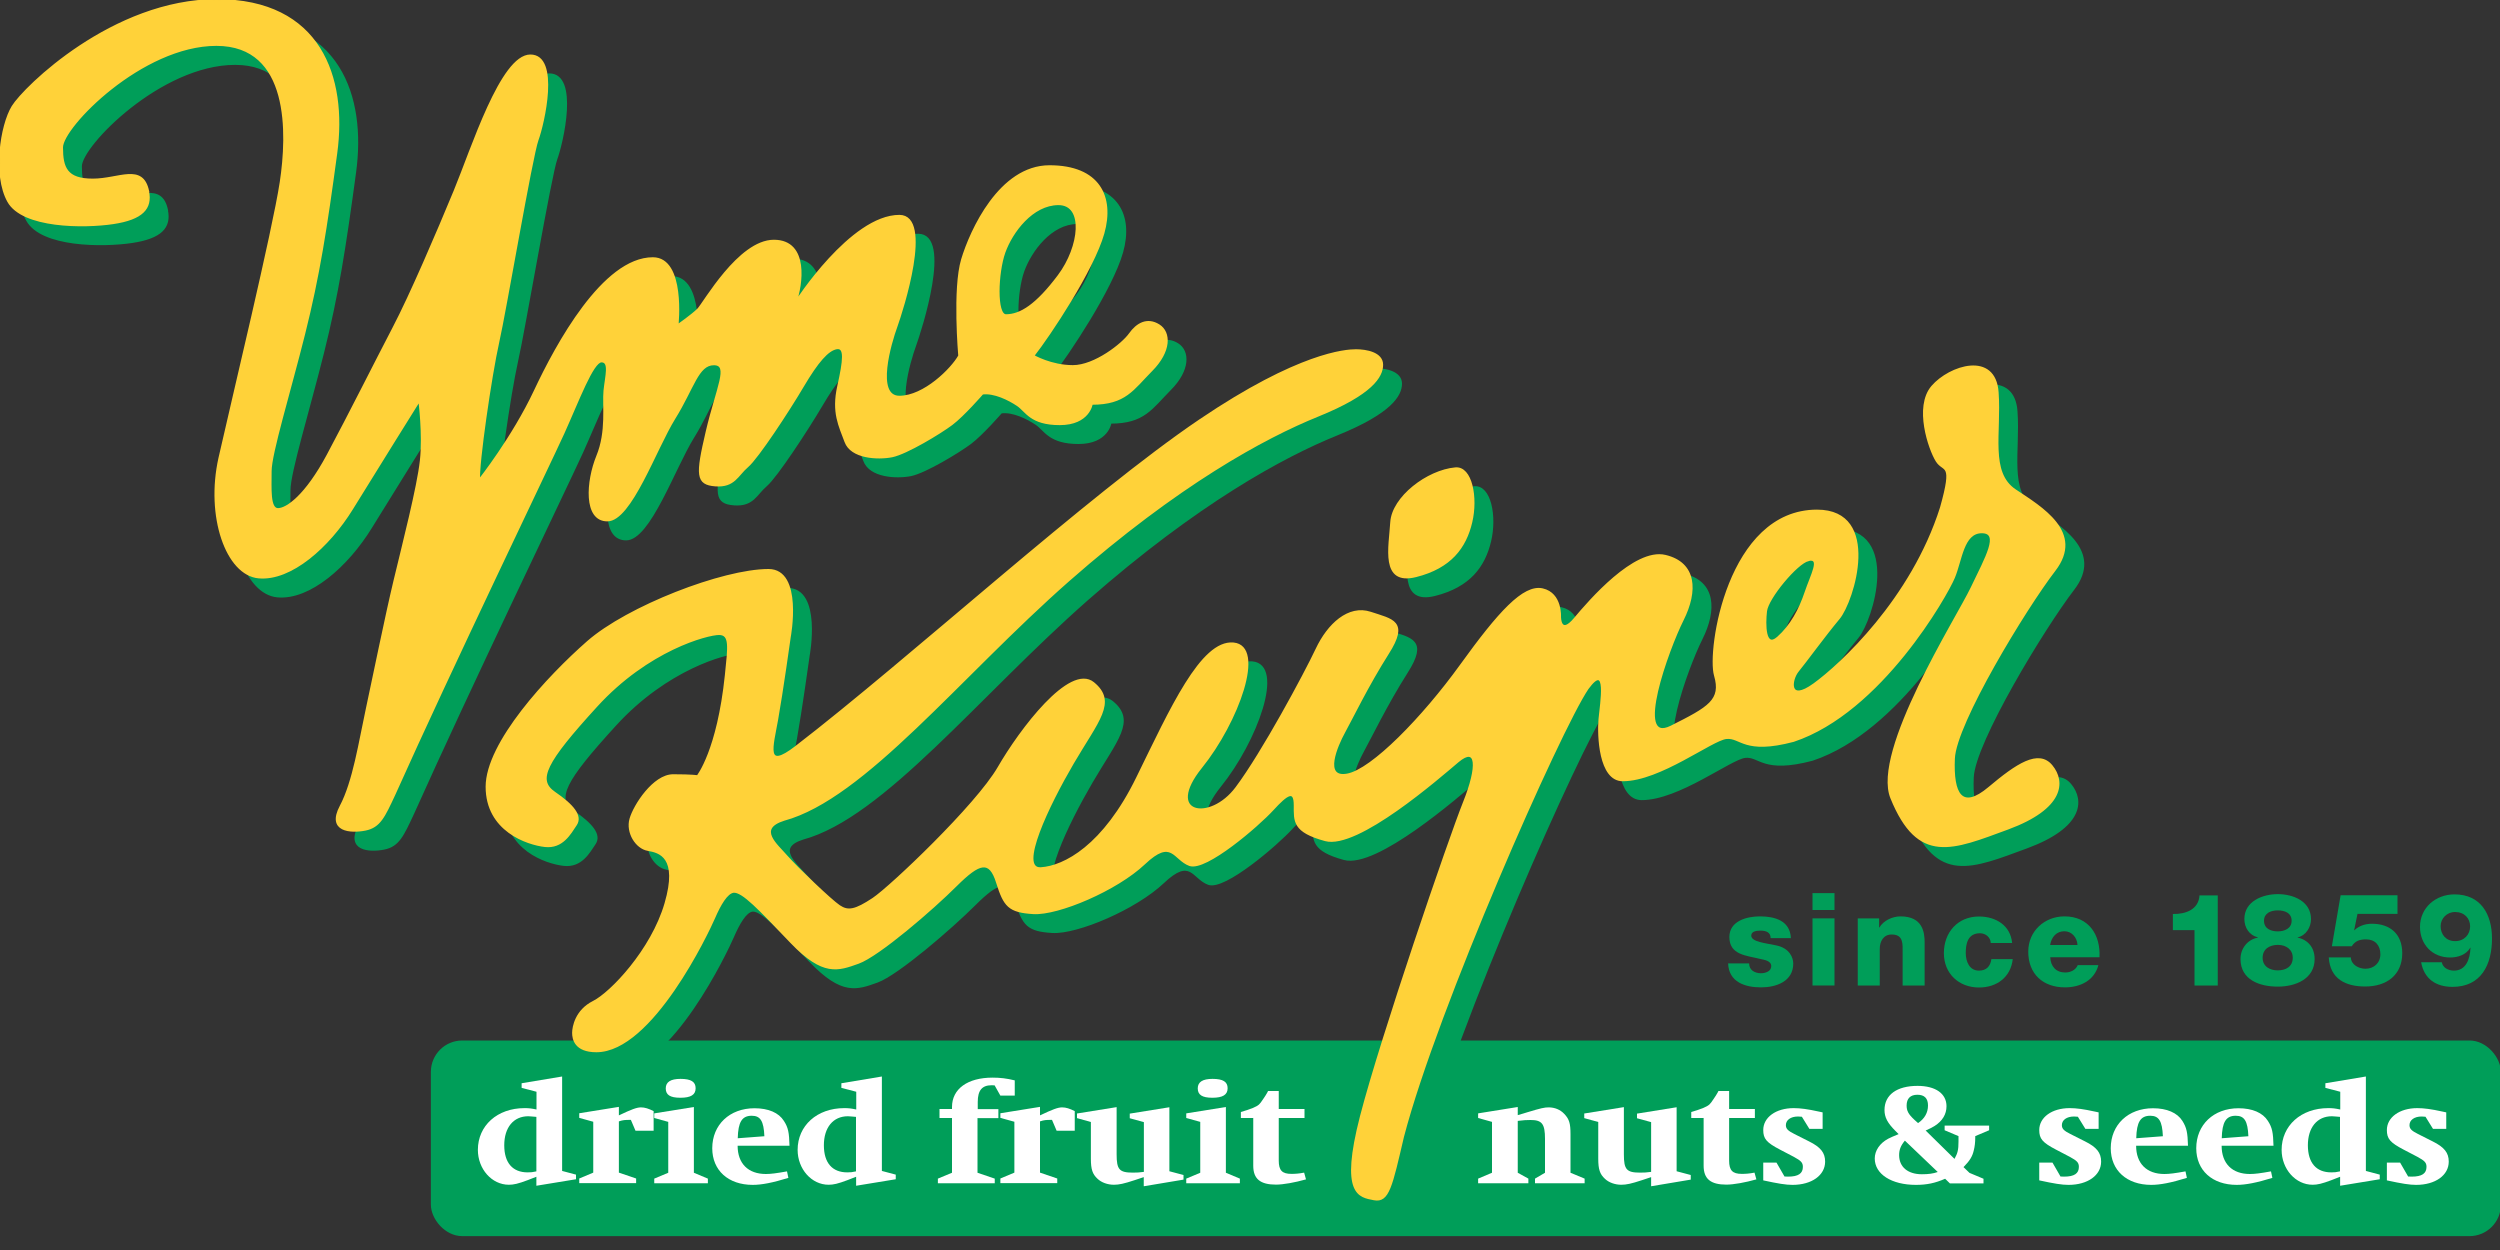 <?xml version="1.0" encoding="UTF-8"?><svg id="uuid-50ca3a3b-ad76-4115-a893-ba9a5f237ee9" xmlns="http://www.w3.org/2000/svg" width="200" height="100" viewBox="0 0 200 100"><rect x="0" y="0" width="200" height="100" fill="#333333" stroke="none"/><rect x="34.54" y="83.31" width="165.46" height="15.51" rx="2.44" ry="2.44" style="fill:#009e59; stroke-width:0px;"/><rect x="34.54" y="83.31" width="165.46" height="15.51" rx="2.44" ry="2.44" style="fill:none; stroke:#009e59; stroke-width:.14px;"/><path d="M86.19,23.57c1.75-2.33,2.1-5.72,0-5.72s-3.74,2.22-4.32,3.85c-.58,1.63-.7,5.02.12,5.02,1.17,0,2.45-.82,4.2-3.15M13.36,16.8c.29,1.38-.47,2.22-2.8,2.57-2.33.35-7.24.35-8.4-1.75-1.17-2.1-.58-6.07.35-7.59C3.44,8.51,10.56,1.51,18.85,1.51s10.39,6.19,9.57,12.25c-.82,6.07-1.4,9.8-2.57,14.47-1.17,4.67-2.68,9.57-2.68,10.97s-.12,3.03.58,3.03,2.22-1.05,3.97-4.32c1.75-3.27,3.85-7.47,5.25-10.15s3.5-7.59,4.9-10.97c1.4-3.38,3.74-10.85,6.07-10.85s1.05,5.49.58,6.77c-.47,1.28-2.57,13.66-3.15,16.22-.58,2.57-1.63,9.8-1.52,10.97,0,0,2.68-3.38,4.43-7.12,1.75-3.73,5.49-10.62,9.45-10.62,2.57,0,1.98,5.37,1.98,5.37,0,0,1.17-.82,1.63-1.28.47-.47,3.27-5.49,6.07-5.49s2.22,3.62,1.75,4.9c0,0,4.44-6.89,8.29-6.89,2.68,0,.23,7.59-.23,8.87-.47,1.28-1.75,5.6.23,5.6s4.2-2.22,4.78-3.27c0,0-.47-5.37.23-7.7.7-2.33,3.03-7.47,7-7.47s5.14,2.45,4.32,5.37c-.82,2.92-4.32,8.17-5.6,9.8,0,0,1.4.82,3.15.82s3.97-1.75,4.55-2.57c.58-.82,1.4-1.28,2.33-.7.93.58.93,2.1-.58,3.62s-2.1,2.68-4.78,2.68c0,0-.23,1.63-2.57,1.63s-2.68-1.05-3.38-1.52c-.7-.47-1.87-1.05-2.8-.93,0,0-1.52,1.75-2.45,2.45-.93.7-3.62,2.33-4.78,2.57-1.17.23-3.27.12-3.74-1.17-.47-1.28-1.05-2.33-.58-4.43.47-2.1.58-3.15-.12-3.04-.7.12-1.52,1.05-2.69,3.04-1.17,1.98-3.62,5.72-4.44,6.42-.82.7-1.05,1.63-2.57,1.52-1.52-.12-1.52-.82-.7-4.32.82-3.5,1.87-5.37.58-5.37s-1.63,1.87-3.15,4.32c-1.52,2.45-3.5,8.17-5.37,8.17s-1.63-3.15-.82-5.14c.82-1.98.47-4.09.58-5.25.12-1.17.47-2.33-.23-2.33s-1.87,3.15-3.03,5.72c-1.17,2.57-9.1,19.02-13.54,28.94-.82,1.75-1.17,2.57-2.33,2.8-1.17.23-3.03.12-1.98-1.87,1.05-1.98,1.52-5.14,2.1-7.82.58-2.69,1.52-7.35,2.22-10.27.7-2.92,1.87-7.47,2.1-9.57.23-2.1-.12-4.78-.12-4.78,0,0-3.5,5.6-5.37,8.64-1.87,3.03-4.9,5.72-7.47,5.49-2.57-.23-4.2-4.9-3.15-9.57s4.32-18.21,4.9-22.06c.58-3.85.82-10.97-5.14-10.97S6.48,11.66,6.48,13.3s.35,2.57,2.45,2.57,3.97-1.28,4.44.93" style="fill:#009e59; stroke-width:0px;"/><path d="M86.19,23.57c1.75-2.33,2.1-5.72,0-5.72s-3.74,2.22-4.32,3.85c-.58,1.63-.7,5.02.12,5.02,1.17,0,2.45-.82,4.2-3.15ZM13.36,16.8c.29,1.38-.47,2.22-2.8,2.57-2.33.35-7.24.35-8.4-1.75-1.17-2.1-.58-6.07.35-7.59C3.44,8.51,10.56,1.51,18.85,1.51s10.39,6.19,9.57,12.25c-.82,6.07-1.4,9.8-2.57,14.47-1.17,4.67-2.68,9.57-2.68,10.97s-.12,3.03.58,3.03,2.22-1.05,3.97-4.32c1.75-3.27,3.85-7.47,5.25-10.15s3.5-7.59,4.9-10.97c1.4-3.38,3.74-10.85,6.07-10.85s1.05,5.49.58,6.77c-.47,1.28-2.57,13.66-3.15,16.22-.58,2.57-1.63,9.8-1.52,10.97,0,0,2.68-3.38,4.43-7.12,1.75-3.73,5.49-10.62,9.45-10.62,2.57,0,1.98,5.37,1.98,5.37,0,0,1.17-.82,1.63-1.28.47-.47,3.27-5.49,6.07-5.49s2.22,3.62,1.75,4.9c0,0,4.44-6.89,8.29-6.89,2.68,0,.23,7.59-.23,8.87-.47,1.28-1.75,5.6.23,5.6s4.2-2.22,4.78-3.27c0,0-.47-5.37.23-7.7.7-2.33,3.03-7.47,7-7.47s5.14,2.45,4.32,5.37c-.82,2.92-4.32,8.17-5.6,9.8,0,0,1.4.82,3.15.82s3.97-1.75,4.55-2.57c.58-.82,1.4-1.28,2.33-.7.93.58.93,2.1-.58,3.62s-2.1,2.68-4.78,2.68c0,0-.23,1.63-2.57,1.63s-2.68-1.05-3.38-1.52c-.7-.47-1.87-1.05-2.8-.93,0,0-1.52,1.75-2.45,2.45-.93.7-3.62,2.33-4.78,2.57-1.17.23-3.27.12-3.74-1.17-.47-1.28-1.05-2.33-.58-4.43.47-2.1.58-3.15-.12-3.04-.7.12-1.52,1.05-2.69,3.04-1.17,1.98-3.62,5.72-4.44,6.42-.82.7-1.05,1.63-2.57,1.52-1.52-.12-1.52-.82-.7-4.32.82-3.5,1.87-5.37.58-5.37s-1.63,1.87-3.15,4.32c-1.52,2.45-3.5,8.17-5.37,8.17s-1.63-3.15-.82-5.14c.82-1.98.47-4.09.58-5.25.12-1.17.47-2.33-.23-2.33s-1.87,3.15-3.03,5.72c-1.17,2.57-9.1,19.02-13.54,28.94-.82,1.75-1.17,2.57-2.33,2.8-1.17.23-3.03.12-1.98-1.87,1.05-1.98,1.52-5.14,2.1-7.82.58-2.69,1.52-7.35,2.22-10.27.7-2.92,1.87-7.47,2.1-9.57.23-2.1-.12-4.78-.12-4.78,0,0-3.5,5.6-5.37,8.64-1.87,3.03-4.9,5.72-7.47,5.49-2.57-.23-4.2-4.9-3.15-9.57s4.32-18.21,4.9-22.06c.58-3.85.82-10.97-5.14-10.97S6.48,11.66,6.48,13.3s.35,2.57,2.45,2.57,3.97-1.28,4.44.93Z" style="fill:none; stroke:#009e59; stroke-width:.14px;"/><path d="M146.18,46.32c-.91.2-3.27,3.03-3.38,4.08-.12,1.05-.12,3.03.93,2.1,1.05-.93,1.75-2.22,2.22-3.62.47-1.4,1.28-2.8.23-2.57M60.2,72.86c-.54.06-1.09,1.01-1.56,2.1-.47,1.09-4.98,10.66-9.42,10.66-1.71,0-1.87-1.01-1.87-1.48s.23-1.79,1.63-2.49c1.4-.7,4.67-4.12,5.76-7.86,1.09-3.74-.47-4.12-1.4-4.28-.93-.16-1.71-1.4-1.4-2.49.31-1.09,1.87-3.5,3.42-3.5s1.95.08,1.95.08c0,0,1.63-2.02,2.26-8.09.23-2.26.39-3.27-.54-3.27s-5.68,1.24-9.8,5.76c-4.12,4.51-4.82,5.91-3.35,6.92,1.48,1.01,2.18,1.87,1.71,2.57-.47.7-1.09,1.87-2.49,1.71-1.4-.16-4.67-1.24-4.67-4.75s4.9-8.79,8.09-11.59c3.19-2.8,10.82-5.76,14.47-5.76,2.72,0,1.71,5.37,1.71,5.37,0,0-.62,4.44-1.01,6.61-.39,2.18-1.02,4.1,1.48,2.18,9.1-7,23.51-20.18,32.33-26.14,7.94-5.37,11.67-5.6,12.49-5.6s2.1.23,2.1,1.17-.82,2.33-5.14,4.08c-4.32,1.75-11.2,5.49-19.96,13.19-8.75,7.7-16.34,17.39-22.76,19.14-2.22.7-.58,1.98.23,2.92.82.93,3.5,3.5,4.2,3.97.7.47,1.28.35,2.69-.58,1.4-.93,8.29-7.47,10.04-10.5,1.75-3.03,5.72-8.29,7.59-6.77,1.87,1.52.35,3.03-1.63,6.42-1.98,3.38-4.44,8.52-2.57,8.4,1.87-.12,5.02-1.75,7.7-7.24,2.69-5.49,5.14-10.97,7.7-10.74,2.57.23.35,6.3-2.57,9.92-3.03,3.76.7,4.44,2.8,1.63,2.1-2.8,5.48-9.1,6.42-11.09.93-1.98,2.57-3.5,4.32-2.92,1.75.58,3.04.7,1.4,3.27-1.63,2.57-2.92,5.25-3.5,6.3-.58,1.05-1.75,3.73.23,3.38,1.98-.35,6.07-4.55,9.1-8.75,3.03-4.2,5.02-6.42,6.54-6.07,1.52.35,1.4,2.22,1.4,2.22,0,0,0,1.52,1.17.12,1.17-1.4,4.79-5.6,7.24-5.02,2.45.58,2.57,2.8,1.4,5.14-1.17,2.33-3.97,10.04-.93,8.52,3.03-1.52,4.08-2.1,3.5-4.09-.58-1.98,1.05-13.19,8.17-13.19,5.14,0,2.92,7.24,1.75,8.64-1.17,1.4-2.69,3.5-3.27,4.2-.58.7-.82,2.57,1.28,1.05,2.1-1.52,7.82-6.77,10.15-14.12,1.05-3.74.23-2.8-.35-3.74-.58-.93-1.75-4.32-.35-5.95,1.4-1.63,5.02-2.8,5.25.47.23,3.27-.7,6.42,1.4,7.82,2.1,1.4,5.49,3.38,3.15,6.42-2.33,3.03-7.94,12.25-8.05,15.06-.12,2.8.58,4.2,2.8,2.33,2.22-1.87,3.97-3.04,5.02-1.75,1.05,1.28.93,3.38-3.5,5.02-4.44,1.63-7.17,2.89-9.34-2.45-1.52-3.73,5.25-14.36,6.42-16.81,1.17-2.45,2.33-4.44.82-4.44s-1.63,2.22-2.22,3.62c-.58,1.4-5.84,10.74-12.84,13.07-3.97,1.05-4.2-.35-5.37-.23-1.17.12-5.33,3.38-8.29,3.38-1.87,0-1.98-3.62-1.87-4.9.12-1.28.7-4.67-.93-2.45-2.22,3.27-12.09,25.58-14.77,35.85-.93,3.97-1.17,5.25-2.33,5.02-1.17-.23-2.69-.35-1.05-6.65,1.63-6.3,7.07-22.19,8.24-25.11,1.17-2.92,1.05-4.55-.47-3.27-1.52,1.28-8.05,7-10.62,6.3-2.57-.7-2.45-1.52-2.45-2.8s-.58-.93-1.75.35c-1.17,1.28-5.37,4.9-6.65,4.44-1.28-.47-1.4-2.22-3.62-.12-2.22,2.1-6.88,4.08-8.87,3.97-1.98-.12-2.33-.58-2.92-2.45-.58-1.87-1.4-1.63-3.27.23-1.87,1.87-6.19,5.6-7.82,6.19-1.63.58-2.8,1.05-5.37-1.63-2.57-2.68-3.89-4.12-4.63-4.05" style="fill:#009e59; stroke-width:0px;"/><path d="M146.18,46.32c-.91.2-3.27,3.03-3.38,4.08-.12,1.05-.12,3.03.93,2.1,1.05-.93,1.75-2.22,2.22-3.62.47-1.4,1.28-2.8.23-2.57ZM60.2,72.86c-.54.06-1.09,1.01-1.56,2.1-.47,1.09-4.98,10.66-9.42,10.66-1.71,0-1.87-1.01-1.87-1.48s.23-1.79,1.63-2.49c1.4-.7,4.67-4.12,5.76-7.86,1.09-3.74-.47-4.12-1.4-4.28-.93-.16-1.71-1.4-1.4-2.49.31-1.09,1.87-3.5,3.42-3.5s1.95.08,1.95.08c0,0,1.63-2.02,2.26-8.09.23-2.26.39-3.27-.54-3.27s-5.68,1.24-9.8,5.76c-4.12,4.51-4.82,5.91-3.35,6.92,1.48,1.01,2.18,1.87,1.71,2.57-.47.7-1.09,1.87-2.49,1.71-1.4-.16-4.67-1.24-4.67-4.75s4.9-8.79,8.09-11.59c3.19-2.8,10.82-5.76,14.47-5.76,2.72,0,1.71,5.37,1.71,5.37,0,0-.62,4.44-1.01,6.61-.39,2.18-1.02,4.1,1.48,2.18,9.1-7,23.51-20.18,32.33-26.14,7.94-5.37,11.67-5.6,12.49-5.6s2.1.23,2.1,1.17-.82,2.33-5.14,4.08c-4.32,1.75-11.2,5.49-19.96,13.19-8.75,7.7-16.34,17.39-22.76,19.14-2.22.7-.58,1.98.23,2.92.82.93,3.5,3.5,4.2,3.97.7.47,1.28.35,2.69-.58,1.4-.93,8.29-7.47,10.04-10.5,1.75-3.03,5.72-8.29,7.59-6.77,1.87,1.52.35,3.03-1.63,6.42-1.98,3.38-4.44,8.52-2.57,8.4,1.87-.12,5.02-1.75,7.7-7.24,2.69-5.49,5.14-10.97,7.7-10.74,2.57.23.35,6.3-2.57,9.92-3.03,3.76.7,4.44,2.8,1.63,2.1-2.8,5.48-9.1,6.42-11.09.93-1.98,2.57-3.5,4.32-2.92,1.75.58,3.04.7,1.4,3.27-1.63,2.57-2.92,5.25-3.5,6.3-.58,1.05-1.75,3.73.23,3.38,1.98-.35,6.07-4.55,9.1-8.75,3.03-4.2,5.02-6.42,6.54-6.07,1.52.35,1.4,2.22,1.4,2.22,0,0,0,1.52,1.17.12,1.17-1.4,4.79-5.6,7.24-5.02,2.45.58,2.57,2.8,1.4,5.14-1.17,2.33-3.97,10.04-.93,8.52,3.03-1.52,4.08-2.1,3.5-4.09-.58-1.98,1.05-13.19,8.17-13.19,5.14,0,2.92,7.24,1.75,8.64-1.17,1.4-2.69,3.5-3.27,4.2-.58.7-.82,2.57,1.28,1.05,2.1-1.52,7.82-6.77,10.15-14.12,1.05-3.74.23-2.8-.35-3.74-.58-.93-1.75-4.32-.35-5.95,1.4-1.63,5.02-2.8,5.25.47.23,3.27-.7,6.42,1.4,7.82,2.1,1.4,5.49,3.38,3.15,6.42-2.33,3.03-7.94,12.25-8.05,15.06-.12,2.8.58,4.2,2.8,2.33,2.22-1.87,3.97-3.04,5.02-1.75,1.05,1.28.93,3.38-3.5,5.02-4.44,1.63-7.17,2.89-9.34-2.45-1.52-3.73,5.25-14.36,6.42-16.81,1.17-2.45,2.33-4.44.82-4.44s-1.63,2.22-2.22,3.62c-.58,1.4-5.84,10.74-12.84,13.07-3.97,1.05-4.2-.35-5.37-.23-1.17.12-5.33,3.38-8.29,3.38-1.87,0-1.98-3.62-1.87-4.9.12-1.28.7-4.67-.93-2.45-2.22,3.27-12.09,25.58-14.77,35.85-.93,3.97-1.17,5.25-2.33,5.02-1.17-.23-2.69-.35-1.05-6.65,1.63-6.3,7.07-22.19,8.24-25.11,1.17-2.92,1.05-4.55-.47-3.27-1.52,1.28-8.05,7-10.62,6.3-2.57-.7-2.45-1.52-2.45-2.8s-.58-.93-1.75.35c-1.17,1.28-5.37,4.9-6.65,4.44-1.28-.47-1.4-2.22-3.62-.12-2.22,2.1-6.88,4.08-8.87,3.97-1.98-.12-2.33-.58-2.92-2.45-.58-1.87-1.4-1.63-3.27.23-1.87,1.87-6.19,5.6-7.82,6.19-1.63.58-2.8,1.05-5.37-1.63-2.57-2.68-3.89-4.12-4.63-4.05Z" style="fill:none; stroke:#009e59; stroke-width:.14px;"/><path d="M117.94,38.97c-2.24.2-5.02,2.33-5.14,4.32-.12,1.98-.82,5.02,1.98,4.32,2.8-.7,3.97-2.33,4.44-4.32.47-1.98,0-4.44-1.28-4.32" style="fill:#009e59; stroke-width:0px;"/><path d="M117.94,38.97c-2.24.2-5.02,2.33-5.14,4.32-.12,1.98-.82,5.02,1.98,4.32,2.8-.7,3.97-2.33,4.44-4.32.47-1.98,0-4.44-1.28-4.32Z" style="fill:none; stroke:#009e59; stroke-width:.14px;"/><path d="M84.68,22.06c1.75-2.33,2.1-5.72,0-5.72s-3.74,2.22-4.32,3.85c-.58,1.63-.7,5.02.12,5.02,1.17,0,2.45-.82,4.2-3.15M11.85,15.29c.29,1.38-.47,2.22-2.8,2.57-2.33.35-7.24.35-8.4-1.75-1.17-2.1-.58-6.07.35-7.59C1.93,7,9.05,0,17.34,0s10.39,6.19,9.57,12.25c-.82,6.07-1.4,9.8-2.57,14.47-1.17,4.67-2.68,9.57-2.68,10.97s-.12,3.03.58,3.03,2.22-1.05,3.97-4.32c1.75-3.27,3.85-7.47,5.25-10.15,1.4-2.68,3.5-7.59,4.9-10.97,1.4-3.38,3.74-10.85,6.07-10.85s1.05,5.49.58,6.77c-.47,1.28-2.57,13.66-3.15,16.22-.58,2.57-1.63,9.8-1.52,10.97,0,0,2.68-3.38,4.44-7.12,1.75-3.73,5.49-10.62,9.45-10.62,2.57,0,1.98,5.37,1.98,5.37,0,0,1.17-.82,1.63-1.28.47-.47,3.27-5.49,6.07-5.49s2.22,3.62,1.75,4.9c0,0,4.43-6.89,8.29-6.89,2.68,0,.23,7.59-.23,8.87-.47,1.28-1.75,5.6.23,5.6s4.2-2.22,4.78-3.27c0,0-.47-5.37.23-7.7.7-2.33,3.03-7.47,7-7.47s5.14,2.45,4.32,5.37c-.82,2.92-4.32,8.17-5.6,9.8,0,0,1.4.82,3.15.82s3.97-1.75,4.55-2.57c.58-.82,1.4-1.28,2.33-.7.93.58.93,2.1-.58,3.62s-2.1,2.68-4.78,2.68c0,0-.23,1.63-2.57,1.63s-2.68-1.05-3.38-1.52c-.7-.47-1.87-1.05-2.8-.93,0,0-1.52,1.75-2.45,2.45-.93.7-3.62,2.33-4.78,2.57-1.17.23-3.27.12-3.74-1.17-.47-1.28-1.05-2.33-.58-4.44.47-2.1.58-3.15-.12-3.03-.7.12-1.52,1.05-2.69,3.03-1.17,1.98-3.62,5.72-4.44,6.42-.82.7-1.05,1.63-2.57,1.52-1.52-.12-1.52-.82-.7-4.32.82-3.5,1.87-5.37.58-5.37s-1.63,1.87-3.15,4.32c-1.52,2.45-3.5,8.17-5.37,8.17s-1.63-3.15-.82-5.14c.82-1.98.47-4.09.58-5.25.12-1.17.47-2.33-.23-2.33s-1.87,3.15-3.03,5.72c-1.17,2.57-9.1,19.02-13.54,28.94-.82,1.75-1.17,2.57-2.33,2.8-1.17.23-3.03.12-1.98-1.87,1.05-1.98,1.52-5.14,2.1-7.82.58-2.69,1.52-7.35,2.22-10.27.7-2.92,1.87-7.47,2.1-9.57.23-2.1-.12-4.78-.12-4.78,0,0-3.5,5.6-5.37,8.64-1.87,3.03-4.9,5.72-7.47,5.49-2.57-.23-4.2-4.9-3.15-9.57s4.32-18.21,4.9-22.06c.58-3.85.82-10.97-5.14-10.97S4.97,10.15,4.97,11.79s.35,2.57,2.45,2.57,3.97-1.28,4.44.93" style="fill:#ffd239; stroke-width:0px;"/><path d="M84.68,22.06c1.75-2.33,2.1-5.72,0-5.72s-3.74,2.22-4.32,3.85c-.58,1.63-.7,5.02.12,5.02,1.17,0,2.45-.82,4.2-3.15ZM11.85,15.29c.29,1.38-.47,2.22-2.8,2.57-2.33.35-7.24.35-8.4-1.75-1.17-2.1-.58-6.07.35-7.59C1.93,7,9.05,0,17.34,0s10.39,6.19,9.57,12.25c-.82,6.07-1.4,9.8-2.57,14.47-1.17,4.67-2.68,9.57-2.68,10.97s-.12,3.03.58,3.03,2.22-1.05,3.97-4.32c1.75-3.27,3.85-7.47,5.25-10.15,1.4-2.68,3.5-7.59,4.9-10.97,1.4-3.38,3.74-10.85,6.07-10.85s1.05,5.49.58,6.77c-.47,1.28-2.57,13.66-3.15,16.22-.58,2.57-1.63,9.8-1.52,10.97,0,0,2.68-3.38,4.44-7.12,1.75-3.73,5.49-10.62,9.45-10.62,2.57,0,1.98,5.37,1.98,5.37,0,0,1.17-.82,1.63-1.28.47-.47,3.27-5.49,6.07-5.49s2.22,3.62,1.75,4.9c0,0,4.43-6.89,8.29-6.89,2.68,0,.23,7.59-.23,8.87-.47,1.28-1.75,5.6.23,5.6s4.2-2.22,4.78-3.27c0,0-.47-5.37.23-7.7.7-2.33,3.03-7.47,7-7.47s5.14,2.45,4.32,5.37c-.82,2.92-4.32,8.17-5.6,9.8,0,0,1.4.82,3.15.82s3.97-1.75,4.55-2.57c.58-.82,1.4-1.28,2.33-.7.93.58.93,2.1-.58,3.62s-2.1,2.68-4.78,2.68c0,0-.23,1.63-2.57,1.63s-2.68-1.05-3.38-1.52c-.7-.47-1.87-1.05-2.8-.93,0,0-1.52,1.75-2.45,2.45-.93.7-3.62,2.33-4.78,2.57-1.17.23-3.27.12-3.74-1.17-.47-1.28-1.05-2.33-.58-4.44.47-2.1.58-3.15-.12-3.03-.7.12-1.52,1.05-2.69,3.03-1.17,1.98-3.62,5.72-4.44,6.42-.82.7-1.05,1.63-2.57,1.52-1.52-.12-1.52-.82-.7-4.32.82-3.5,1.87-5.37.58-5.37s-1.63,1.87-3.15,4.32c-1.52,2.45-3.5,8.17-5.37,8.17s-1.63-3.15-.82-5.14c.82-1.98.47-4.09.58-5.25.12-1.17.47-2.33-.23-2.33s-1.87,3.15-3.03,5.72c-1.17,2.57-9.1,19.02-13.54,28.94-.82,1.75-1.17,2.57-2.33,2.8-1.17.23-3.03.12-1.98-1.87,1.05-1.98,1.52-5.14,2.1-7.82.58-2.69,1.52-7.35,2.22-10.27.7-2.92,1.87-7.47,2.1-9.57.23-2.1-.12-4.78-.12-4.78,0,0-3.5,5.6-5.37,8.64-1.87,3.03-4.9,5.72-7.47,5.49-2.57-.23-4.2-4.9-3.15-9.57s4.32-18.21,4.9-22.06c.58-3.85.82-10.97-5.14-10.97S4.97,10.15,4.97,11.79s.35,2.57,2.45,2.57,3.97-1.28,4.44.93Z" style="fill:none; stroke:#ffd239; stroke-width:.14px;"/><path d="M144.67,44.82c-.91.2-3.27,3.03-3.38,4.08-.12,1.05-.12,3.03.93,2.1,1.05-.93,1.75-2.22,2.22-3.62.47-1.4,1.28-2.8.23-2.57M58.69,71.35c-.54.06-1.09,1.01-1.56,2.1-.47,1.09-4.98,10.66-9.42,10.66-1.71,0-1.87-1.01-1.87-1.48s.23-1.79,1.63-2.49c1.4-.7,4.67-4.12,5.76-7.86,1.09-3.74-.47-4.12-1.4-4.28-.93-.16-1.71-1.4-1.4-2.49.31-1.09,1.87-3.5,3.42-3.5s1.95.08,1.95.08c0,0,1.63-2.02,2.26-8.09.23-2.26.39-3.27-.54-3.27s-5.68,1.24-9.8,5.76c-4.12,4.51-4.82,5.91-3.35,6.92,1.48,1.01,2.18,1.87,1.71,2.57-.47.7-1.09,1.87-2.49,1.71-1.4-.16-4.67-1.24-4.67-4.75s4.9-8.79,8.09-11.59c3.19-2.8,10.82-5.76,14.47-5.76,2.72,0,1.71,5.37,1.71,5.37,0,0-.62,4.43-1.01,6.61-.39,2.18-1.02,4.1,1.48,2.18,9.1-7,23.51-20.18,32.33-26.14,7.94-5.37,11.67-5.6,12.49-5.6s2.1.23,2.1,1.17-.82,2.33-5.14,4.08c-4.32,1.75-11.2,5.49-19.96,13.19-8.75,7.7-16.34,17.39-22.76,19.14-2.22.7-.58,1.98.23,2.92.82.93,3.5,3.5,4.2,3.97.7.47,1.28.35,2.69-.58,1.4-.93,8.29-7.47,10.04-10.5,1.75-3.03,5.72-8.29,7.59-6.77,1.87,1.52.35,3.03-1.63,6.42-1.98,3.38-4.44,8.52-2.57,8.4,1.87-.12,5.02-1.75,7.7-7.24,2.69-5.49,5.14-10.97,7.7-10.74,2.57.23.35,6.3-2.57,9.92-3.03,3.76.7,4.44,2.8,1.63,2.1-2.8,5.48-9.1,6.42-11.09.93-1.98,2.57-3.5,4.32-2.92,1.75.58,3.04.7,1.4,3.27-1.63,2.57-2.92,5.25-3.5,6.3-.58,1.05-1.75,3.73.23,3.38,1.98-.35,6.07-4.55,9.1-8.75,3.03-4.2,5.02-6.42,6.54-6.07,1.52.35,1.4,2.22,1.4,2.22,0,0,0,1.52,1.17.12,1.17-1.4,4.79-5.6,7.24-5.02,2.45.58,2.57,2.8,1.4,5.14-1.17,2.33-3.97,10.04-.93,8.52,3.03-1.52,4.08-2.1,3.5-4.09-.58-1.98,1.05-13.19,8.17-13.19,5.14,0,2.92,7.24,1.75,8.64-1.17,1.4-2.69,3.5-3.27,4.2-.58.7-.82,2.57,1.28,1.05,2.1-1.52,7.82-6.77,10.15-14.12,1.05-3.74.23-2.8-.35-3.74-.58-.93-1.75-4.32-.35-5.95,1.4-1.63,5.02-2.8,5.25.47.23,3.27-.7,6.42,1.4,7.82,2.1,1.4,5.49,3.38,3.15,6.42-2.33,3.03-7.94,12.25-8.05,15.06-.12,2.8.58,4.2,2.8,2.33,2.22-1.87,3.97-3.04,5.02-1.75,1.05,1.28.93,3.38-3.5,5.02-4.44,1.63-7.17,2.89-9.34-2.45-1.52-3.73,5.25-14.36,6.42-16.81,1.17-2.45,2.33-4.44.82-4.44s-1.63,2.22-2.22,3.62c-.58,1.4-5.84,10.74-12.84,13.07-3.97,1.05-4.2-.35-5.37-.23-1.17.12-5.33,3.38-8.29,3.38-1.87,0-1.98-3.62-1.87-4.9.12-1.28.7-4.67-.93-2.45-2.22,3.27-12.09,25.58-14.77,35.85-.93,3.97-1.17,5.25-2.33,5.02-1.17-.23-2.68-.35-1.05-6.65,1.63-6.3,7.07-22.19,8.24-25.11,1.17-2.92,1.05-4.55-.47-3.27-1.52,1.28-8.05,7-10.62,6.3-2.57-.7-2.45-1.52-2.45-2.8s-.58-.93-1.75.35c-1.17,1.28-5.37,4.9-6.65,4.44-1.28-.47-1.4-2.22-3.62-.12-2.22,2.1-6.88,4.08-8.87,3.97-1.98-.12-2.33-.58-2.92-2.45-.58-1.87-1.4-1.63-3.27.23-1.87,1.87-6.19,5.6-7.82,6.19-1.63.58-2.8,1.05-5.37-1.63-2.57-2.68-3.89-4.12-4.63-4.05" style="fill:#ffd239; stroke-width:0px;"/><path d="M144.67,44.82c-.91.2-3.27,3.03-3.38,4.08-.12,1.05-.12,3.03.93,2.1,1.05-.93,1.75-2.22,2.22-3.62.47-1.4,1.28-2.8.23-2.57ZM58.69,71.35c-.54.06-1.09,1.01-1.56,2.1-.47,1.09-4.98,10.66-9.42,10.66-1.71,0-1.87-1.01-1.87-1.48s.23-1.79,1.63-2.49c1.4-.7,4.67-4.12,5.76-7.86,1.09-3.74-.47-4.12-1.4-4.28-.93-.16-1.71-1.4-1.4-2.49.31-1.09,1.87-3.5,3.42-3.5s1.95.08,1.95.08c0,0,1.63-2.02,2.26-8.09.23-2.26.39-3.27-.54-3.27s-5.68,1.24-9.8,5.76c-4.12,4.51-4.82,5.91-3.35,6.92,1.48,1.01,2.18,1.87,1.71,2.57-.47.7-1.09,1.87-2.49,1.71-1.4-.16-4.67-1.24-4.67-4.75s4.9-8.79,8.09-11.59c3.19-2.8,10.82-5.76,14.47-5.76,2.72,0,1.71,5.37,1.71,5.37,0,0-.62,4.43-1.01,6.61-.39,2.18-1.02,4.1,1.48,2.18,9.1-7,23.51-20.18,32.33-26.14,7.94-5.37,11.67-5.6,12.49-5.6s2.1.23,2.1,1.17-.82,2.33-5.14,4.08c-4.32,1.75-11.2,5.49-19.96,13.19-8.75,7.7-16.34,17.39-22.76,19.14-2.22.7-.58,1.98.23,2.92.82.93,3.5,3.5,4.2,3.97.7.47,1.28.35,2.69-.58,1.4-.93,8.29-7.47,10.04-10.5,1.75-3.03,5.72-8.29,7.59-6.77,1.87,1.52.35,3.03-1.63,6.42-1.98,3.38-4.44,8.52-2.57,8.4,1.87-.12,5.02-1.75,7.7-7.24,2.69-5.49,5.14-10.97,7.7-10.74,2.57.23.35,6.3-2.57,9.92-3.03,3.76.7,4.44,2.8,1.63,2.1-2.8,5.48-9.1,6.42-11.09.93-1.98,2.57-3.5,4.32-2.92,1.75.58,3.04.7,1.4,3.27-1.63,2.57-2.92,5.25-3.5,6.3-.58,1.05-1.75,3.73.23,3.38,1.98-.35,6.07-4.55,9.1-8.75,3.03-4.2,5.02-6.42,6.54-6.07,1.52.35,1.4,2.22,1.4,2.22,0,0,0,1.52,1.17.12,1.17-1.4,4.79-5.6,7.24-5.02,2.45.58,2.57,2.8,1.4,5.14-1.17,2.33-3.97,10.04-.93,8.52,3.03-1.52,4.08-2.1,3.5-4.09-.58-1.98,1.05-13.19,8.17-13.19,5.14,0,2.92,7.24,1.75,8.64-1.17,1.4-2.69,3.5-3.27,4.2-.58.7-.82,2.57,1.28,1.05,2.1-1.52,7.82-6.77,10.15-14.12,1.05-3.74.23-2.8-.35-3.74-.58-.93-1.75-4.32-.35-5.95,1.4-1.63,5.02-2.8,5.25.47.23,3.27-.7,6.42,1.4,7.82,2.1,1.4,5.49,3.38,3.15,6.42-2.33,3.03-7.94,12.25-8.05,15.06-.12,2.8.58,4.2,2.8,2.33,2.22-1.87,3.97-3.04,5.02-1.75,1.05,1.28.93,3.38-3.5,5.02-4.44,1.63-7.17,2.89-9.34-2.45-1.52-3.73,5.25-14.36,6.42-16.81,1.17-2.45,2.33-4.44.82-4.44s-1.63,2.22-2.22,3.62c-.58,1.4-5.84,10.74-12.84,13.07-3.97,1.05-4.2-.35-5.37-.23-1.17.12-5.33,3.38-8.29,3.38-1.87,0-1.98-3.62-1.87-4.9.12-1.28.7-4.67-.93-2.45-2.22,3.27-12.09,25.58-14.77,35.85-.93,3.97-1.17,5.25-2.33,5.02-1.17-.23-2.68-.35-1.05-6.65,1.63-6.3,7.07-22.19,8.24-25.11,1.17-2.92,1.05-4.55-.47-3.27-1.52,1.28-8.05,7-10.62,6.3-2.57-.7-2.45-1.52-2.45-2.8s-.58-.93-1.75.35c-1.17,1.28-5.37,4.9-6.65,4.44-1.28-.47-1.4-2.22-3.62-.12-2.22,2.1-6.88,4.08-8.87,3.97-1.98-.12-2.33-.58-2.92-2.45-.58-1.87-1.4-1.63-3.27.23-1.87,1.87-6.19,5.6-7.82,6.19-1.63.58-2.8,1.05-5.37-1.63-2.57-2.68-3.89-4.12-4.63-4.05Z" style="fill:none; stroke:#ffd239; stroke-width:.14px;"/><path d="M116.43,37.46c-2.24.2-5.02,2.33-5.14,4.32-.12,1.98-.82,5.02,1.98,4.32,2.8-.7,3.97-2.33,4.44-4.32.47-1.98,0-4.44-1.28-4.32" style="fill:#ffd239; stroke-width:0px;"/><path d="M116.43,37.46c-2.24.2-5.02,2.33-5.14,4.32-.12,1.98-.82,5.02,1.98,4.32,2.8-.7,3.97-2.33,4.44-4.32.47-1.98,0-4.44-1.28-4.32Z" style="fill:none; stroke:#ffd239; stroke-width:.14px;"/><path d="M42.91,89.35c-.28-.02-.52-.05-.65-.05-1.18,0-1.92.9-1.92,2.32s.68,2.17,1.87,2.17c.27,0,.39-.01.7-.08v-4.36ZM44.95,93.67l1.13.3v.37l-3.17.52v-.72l-.69.27c-.77.29-1.13.37-1.51.37-1.37,0-2.48-1.26-2.48-2.79,0-1.94,1.55-3.34,3.73-3.34.36,0,.53.02.96.11v-1.42l-1.19-.31v-.37l3.24-.54v7.56Z" style="fill:#fff; stroke-width:0px;"/><path d="M49.51,89.71v4.1l1.38.47v.37h-4.55v-.37l1.12-.47v-4.07l-1.12-.31v-.37l3.17-.51v.68c1.01-.48,1.43-.64,1.77-.64.31,0,.61.1,1.01.3v1.57h-1.45l-.37-.87c-.5,0-.62.01-.96.12" style="fill:#fff; stroke-width:0px;"/><path d="M53.26,87.07c0-.51.39-.76,1.18-.76.84,0,1.21.23,1.21.75s-.38.76-1.22.76-1.17-.24-1.17-.75M53.46,93.82v-4.07l-1.12-.31v-.37l3.17-.51v5.26l1.12.47v.37h-4.29v-.37l1.12-.47Z" style="fill:#fff; stroke-width:0px;"/><path d="M61.15,90.9c-.05-1.22-.32-1.64-1.01-1.64-.78,0-1.09.5-1.12,1.8l2.12-.16ZM63.15,91.66h-4.14c0,1.42.84,2.26,2.26,2.26.4,0,.86-.06,1.69-.21l.11.52c-1.26.39-2.14.56-2.85.56-1.96,0-3.24-1.16-3.24-2.93,0-1.88,1.39-3.2,3.38-3.2,1.12,0,1.94.36,2.35,1.01.35.54.42.93.45,1.99" style="fill:#fff; stroke-width:0px;"/><path d="M68.48,89.35c-.28-.02-.52-.05-.65-.05-1.18,0-1.92.9-1.92,2.32s.68,2.17,1.87,2.17c.27,0,.39-.01.7-.08v-4.36ZM70.53,93.67l1.13.3v.37l-3.17.52v-.72l-.69.27c-.77.29-1.13.37-1.51.37-1.37,0-2.48-1.26-2.48-2.79,0-1.94,1.55-3.34,3.73-3.34.36,0,.53.02.96.11v-1.42l-1.19-.31v-.37l3.24-.54v7.56Z" style="fill:#fff; stroke-width:0px;"/><path d="M78.2,89.44v4.38l1.38.47v.37h-4.55v-.37l1.13-.47v-4.38h-1v-.72h1v-.16c0-1.45,1.25-2.35,3.24-2.35.61,0,1.13.06,1.78.22v1.22h-1.15l-.46-.82c-.11-.01-.19-.01-.24-.01-.77,0-1.11.41-1.11,1.34v.57h1.65v.72h-1.65Z" style="fill:#fff; stroke-width:0px;"/><path d="M83.2,89.71v4.1l1.38.47v.37h-4.55v-.37l1.12-.47v-4.07l-1.12-.31v-.37l3.17-.51v.68c1.01-.48,1.43-.64,1.77-.64.31,0,.61.1,1.01.3v1.57h-1.45l-.37-.87c-.5,0-.62.01-.96.12" style="fill:#fff; stroke-width:0px;"/><path d="M91.5,94.88v-.71l-.72.24c-.88.29-1.26.37-1.67.37-.5,0-1-.18-1.31-.48-.4-.37-.53-.75-.53-1.6v-2.94l-1.11-.31v-.37l3.17-.51v3.78c0,1.21.21,1.46,1.3,1.46.36,0,.49-.01.88-.06v-3.98l-1.13-.31v-.37l3.17-.51v5.12l1.13.3v.37l-3.17.53Z" style="fill:#fff; stroke-width:0px;"/><path d="M95.82,87.07c0-.51.39-.76,1.18-.76.84,0,1.21.23,1.21.75s-.39.76-1.22.76-1.17-.24-1.17-.75M96.02,93.82v-4.07l-1.12-.31v-.37l3.17-.51v5.26l1.12.47v.37h-4.29v-.37l1.12-.47Z" style="fill:#fff; stroke-width:0px;"/><path d="M100.25,89.44h-.98v-.48c.85-.25,1.25-.42,1.45-.6.07-.06.19-.21.35-.46.13-.19.24-.36.32-.51.01-.02.04-.06.05-.11h.86v1.44h2.06v.72h-2.06v3.41c0,.78.27,1.06,1.01,1.06.31,0,.61-.02,1.02-.1l.15.54c-.88.25-1.83.42-2.4.42-1.26,0-1.82-.46-1.82-1.51v-3.84Z" style="fill:#fff; stroke-width:0px;"/><path d="M121.42,89.67v4.15l.85.47v.37h-4.02v-.37l1.11-.47v-4.07l-1.11-.31v-.37l3.17-.51v.65c.33-.1.6-.17.77-.23,1.09-.33,1.37-.39,1.7-.39.49,0,.93.18,1.25.52.4.42.5.76.5,1.62v3.09l1.13.47v.37h-3.97v-.37l.8-.47v-2.71c0-1.2-.24-1.51-1.15-1.51-.33,0-.54.01-1.02.07" style="fill:#fff; stroke-width:0px;"/><path d="M132.09,94.88v-.71l-.72.24c-.88.29-1.26.37-1.67.37-.5,0-1-.18-1.31-.48-.4-.37-.53-.75-.53-1.6v-2.94l-1.12-.31v-.37l3.17-.51v3.78c0,1.21.21,1.46,1.3,1.46.36,0,.49-.01.88-.06v-3.98l-1.13-.31v-.37l3.17-.51v5.12l1.13.3v.37l-3.17.53Z" style="fill:#fff; stroke-width:0px;"/><path d="M136.28,89.44h-.98v-.48c.85-.25,1.25-.42,1.45-.6.07-.06.19-.21.35-.46.13-.19.24-.36.32-.51.01-.02.04-.06.05-.11h.86v1.44h2.06v.72h-2.06v3.41c0,.78.27,1.06,1.01,1.06.31,0,.61-.02,1.02-.1l.15.54c-.88.25-1.83.42-2.4.42-1.26,0-1.82-.46-1.82-1.51v-3.84Z" style="fill:#fff; stroke-width:0px;"/><path d="M141.06,94.42v-1.41h1.06l.64,1.11c.11,0,.2.01.29.01.81,0,1.18-.25,1.18-.78,0-.34-.15-.49-.72-.8l-1.11-.58c-1.09-.57-1.34-.87-1.34-1.57,0-1.01,1.01-1.75,2.43-1.75.54,0,1.13.08,1.99.27l.33.07v1.32h-1.06l-.6-.97c-.13-.01-.24-.02-.31-.02-.58,0-.97.28-.97.69,0,.29.16.45.68.71l1.17.59c.93.46,1.29.91,1.29,1.62,0,1.09-1.07,1.86-2.61,1.86-.53,0-1.14-.1-2.34-.36" style="fill:#fff; stroke-width:0px;"/><path d="M153.44,89.85c.52-.35.8-.83.8-1.41s-.29-.86-.85-.86-.86.3-.86.86c0,.42.13.69.64,1.16l.28.25ZM152.39,91.25c-.34.41-.46.74-.46,1.16,0,.95.7,1.53,1.82,1.53.52,0,.9-.05,1.27-.18l-2.63-2.51ZM154.04,90.43l2.32,2.28c.25-.46.32-.71.32-1.39v-.43l-1.11-.47v-.37h3.56v.37l-1.11.47v.1c0,.4-.04.74-.12,1.05-.11.48-.32.82-.82,1.33l.48.46,1.12.47v.37h-2.69l-.38-.37c-.8.35-1.47.49-2.34.49-1.95,0-3.29-.86-3.29-2.11,0-.63.4-1.22,1.07-1.58.29-.14.39-.19.84-.37l-.25-.25c-.64-.64-.88-1.09-.88-1.68,0-1.21.98-1.93,2.64-1.93,1.45,0,2.32.62,2.32,1.63,0,.64-.33,1.18-.94,1.57-.23.14-.33.19-.72.37" style="fill:#fff; stroke-width:0px;"/><path d="M163.14,94.42v-1.41h1.06l.64,1.11c.11,0,.2.01.29.01.81,0,1.18-.25,1.18-.78,0-.34-.15-.49-.72-.8l-1.11-.58c-1.09-.57-1.34-.87-1.34-1.57,0-1.01,1.01-1.75,2.43-1.75.54,0,1.13.08,1.99.27l.33.07v1.32h-1.06l-.6-.97c-.13-.01-.24-.02-.31-.02-.58,0-.97.28-.97.69,0,.29.16.45.68.71l1.17.59c.93.46,1.29.91,1.29,1.62,0,1.09-1.07,1.86-2.61,1.86-.53,0-1.14-.1-2.34-.36" style="fill:#fff; stroke-width:0px;"/><path d="M173.03,90.9c-.05-1.22-.32-1.64-1.01-1.64-.78,0-1.09.5-1.12,1.8l2.12-.16ZM175.03,91.66h-4.14c0,1.42.84,2.26,2.26,2.26.4,0,.86-.06,1.69-.21l.11.52c-1.26.39-2.14.56-2.85.56-1.96,0-3.24-1.16-3.24-2.93,0-1.88,1.39-3.2,3.38-3.2,1.11,0,1.94.36,2.35,1.01.34.54.42.93.45,1.99" style="fill:#fff; stroke-width:0px;"/><path d="M179.87,90.9c-.05-1.22-.32-1.64-1.01-1.64-.78,0-1.09.5-1.12,1.8l2.12-.16ZM181.87,91.66h-4.14c0,1.42.84,2.26,2.26,2.26.4,0,.86-.06,1.69-.21l.11.52c-1.26.39-2.14.56-2.85.56-1.96,0-3.24-1.16-3.24-2.93,0-1.88,1.39-3.2,3.38-3.2,1.11,0,1.94.36,2.35,1.01.35.54.42.93.45,1.99" style="fill:#fff; stroke-width:0px;"/><path d="M187.2,89.35c-.28-.02-.52-.05-.65-.05-1.18,0-1.92.9-1.92,2.32s.68,2.17,1.87,2.17c.27,0,.39-.01.7-.08v-4.36ZM189.25,93.67l1.13.3v.37l-3.17.52v-.72l-.69.27c-.77.29-1.13.37-1.51.37-1.37,0-2.48-1.26-2.48-2.79,0-1.94,1.55-3.34,3.73-3.34.36,0,.53.02.96.11v-1.42l-1.19-.31v-.37l3.24-.54v7.56Z" style="fill:#fff; stroke-width:0px;"/><path d="M190.95,94.42v-1.41h1.06l.64,1.11c.11,0,.2.01.29.01.81,0,1.18-.25,1.18-.78,0-.34-.15-.49-.72-.8l-1.11-.58c-1.09-.57-1.34-.87-1.34-1.57,0-1.01,1.01-1.75,2.43-1.75.54,0,1.13.08,1.99.27l.33.07v1.32h-1.06l-.6-.97c-.13-.01-.24-.02-.31-.02-.58,0-.97.28-.97.69,0,.29.16.45.68.71l1.17.59c.93.46,1.29.91,1.29,1.62,0,1.09-1.07,1.86-2.61,1.86-.53,0-1.14-.1-2.34-.36" style="fill:#fff; stroke-width:0px;"/><path d="M139.93,77.07c0,.27.11.47.29.6.17.12.4.19.65.19.34,0,.83-.14.83-.57s-.55-.5-.86-.57c-1.11-.28-2.49-.31-2.49-1.76,0-1.29,1.4-1.65,2.45-1.65,1.18,0,2.41.34,2.47,1.74h-1.62c0-.23-.08-.37-.23-.47-.14-.09-.34-.13-.56-.13-.29,0-.76.03-.76.4,0,.51,1.18.6,1.99.78,1.09.22,1.37,1,1.37,1.45,0,1.44-1.37,1.91-2.58,1.91-1.27,0-2.58-.42-2.63-1.92h1.68Z" style="fill:#009e59; stroke-width:0px;"/><path d="M145,73.47h1.76v5.37h-1.76v-5.37ZM146.76,72.8h-1.76v-1.35h1.76v1.35Z" style="fill:#009e59; stroke-width:0px;"/><path d="M148.62,73.47h1.71v.73h.02c.32-.55,1.04-.89,1.69-.89,1.79,0,1.93,1.3,1.93,2.08v3.45h-1.76v-2.6c0-.73.08-1.48-.88-1.48-.66,0-.95.56-.95,1.15v2.93h-1.76v-5.37Z" style="fill:#009e59; stroke-width:0px;"/><path d="M159.26,75.44c-.01-.45-.41-.78-.86-.78-.98,0-1.14.84-1.14,1.58,0,.69.3,1.41,1.05,1.41.61,0,.92-.35,1-.92h1.71c-.16,1.44-1.27,2.27-2.7,2.27-1.61,0-2.81-1.11-2.81-2.75s1.09-2.93,2.81-2.93c1.33,0,2.52.7,2.65,2.12h-1.71Z" style="fill:#009e59; stroke-width:0px;"/><path d="M166.2,75.6c-.03-.6-.46-1.1-1.05-1.1-.62,0-1.03.44-1.14,1.1h2.18ZM164.02,76.58c.03.73.46,1.22,1.2,1.22.42,0,.84-.2,1-.59h1.65c-.32,1.24-1.47,1.78-2.67,1.78-1.75,0-2.94-1.06-2.94-2.86,0-1.65,1.31-2.82,2.9-2.82,1.92,0,2.89,1.45,2.8,3.27h-3.94Z" style="fill:#009e59; stroke-width:0px;"/><path d="M173.83,74.41v-1.29c1.01.02,2.06-.35,2.13-1.49h1.46v7.21h-1.86v-4.43h-1.73Z" style="fill:#009e59; stroke-width:0px;"/><path d="M181.12,73.66c0,.64.56.85,1.1.85s1.11-.23,1.11-.85-.54-.83-1.11-.83-1.1.23-1.1.83M181.01,76.62c0,.71.59,1.01,1.21,1.01s1.2-.28,1.2-1.01c0-.66-.53-1.03-1.19-1.03s-1.22.33-1.22,1.03M180.63,75.01v-.02c-.69-.17-1.08-.78-1.08-1.47,0-1.43,1.47-1.99,2.68-1.99s2.65.56,2.65,2c0,.65-.4,1.31-1.07,1.46v.02c.83.17,1.36.8,1.36,1.71,0,1.59-1.52,2.21-2.95,2.21s-2.98-.53-2.98-2.21c0-.84.56-1.56,1.39-1.71" style="fill:#009e59; stroke-width:0px;"/><path d="M188.07,76.6c.01.57.63.9,1.16.9.68,0,1.2-.46,1.2-1.16s-.41-1.19-1.14-1.19c-.5,0-.87.11-1.15.55h-1.59l.7-4.08h4.55v1.49h-3.2l-.27,1.31h.02c.36-.35.86-.52,1.41-.52,1.48,0,2.42.85,2.42,2.35,0,1.78-1.28,2.67-2.96,2.67-1.57,0-2.81-.6-2.92-2.33h1.76Z" style="fill:#009e59; stroke-width:0px;"/><path d="M197.61,74.11c0-.64-.46-1.15-1.21-1.15-.66,0-1.15.53-1.15,1.13,0,.67.43,1.2,1.16,1.2s1.2-.53,1.2-1.18M195.34,76.97c.04.23.18.4.35.51.18.11.4.17.62.17.95,0,1.29-.88,1.33-1.83h-.02c-.32.56-.99.78-1.61.78-1.43,0-2.41-1.05-2.41-2.45,0-1.54,1.26-2.6,2.76-2.6,2.1,0,3,1.59,3,3.53,0,2.08-.86,3.87-3.16,3.87-1.31,0-2.27-.63-2.51-1.97h1.65Z" style="fill:#009e59; stroke-width:0px;"/></svg>